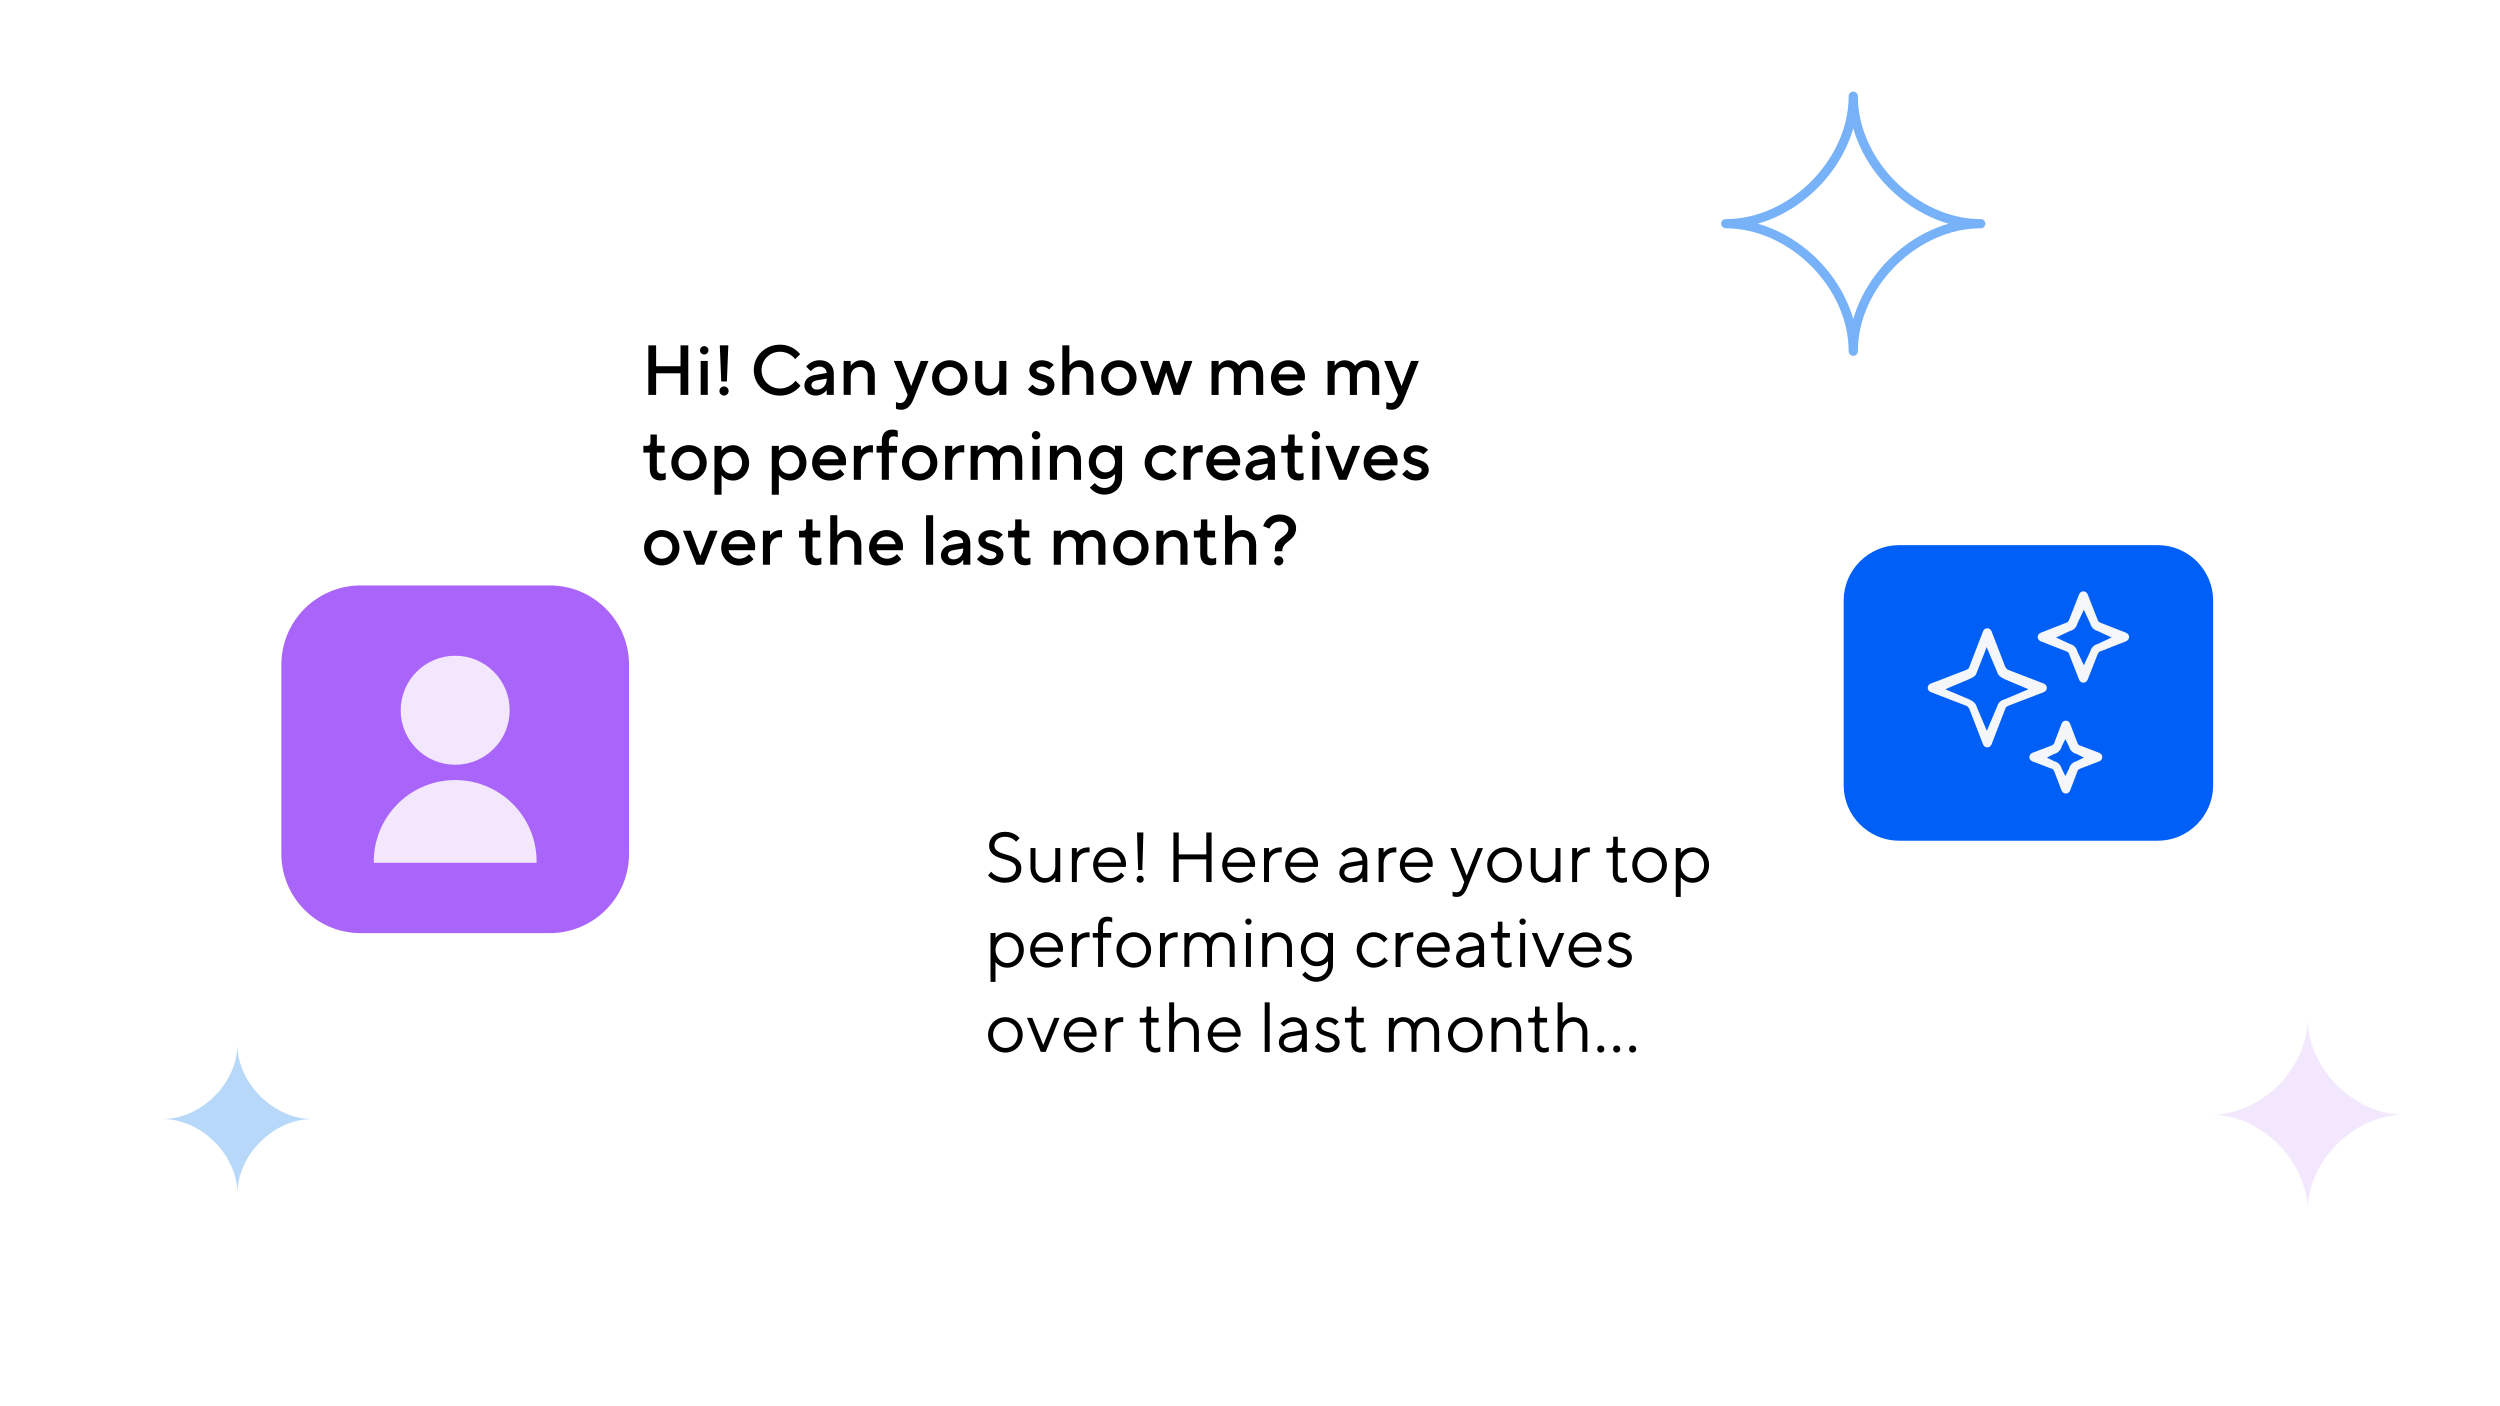 <svg width="544" height="306" viewBox="0 0 544 306" fill="none" xmlns="http://www.w3.org/2000/svg">
<g filter="url(#filter0_d_4289_6688)">
<path d="M346.72 55.2H125.53C119.875 55.2 115.29 59.785 115.29 65.44V134.99C115.29 140.645 119.875 145.23 125.53 145.23H346.72C352.375 145.23 356.96 140.645 356.96 134.99V65.44C356.96 59.785 352.375 55.2 346.72 55.2Z" fill="white"/>
</g>
<path d="M141.08 75.15H142.77V79.69H148.08V75.15H149.77V85.93H148.08V81.23H142.77V85.93H141.08V75.15Z" fill="black"/>
<path d="M152.32 76.23C152.32 75.69 152.78 75.31 153.24 75.31C153.7 75.31 154.16 75.69 154.16 76.23C154.16 76.77 153.7 77.15 153.24 77.15C152.78 77.15 152.32 76.76 152.32 76.23ZM152.47 78.54H154.01V85.93H152.47V78.54Z" fill="black"/>
<path d="M156.55 85.08C156.55 84.54 157.01 84.08 157.55 84.08C158.09 84.08 158.55 84.54 158.55 85.08C158.55 85.62 158.09 86.08 157.55 86.08C157.01 86.08 156.55 85.62 156.55 85.08ZM156.63 75.15H158.48L158.17 83H156.94L156.63 75.15Z" fill="black"/>
<path d="M164.02 80.54C164.02 77.46 166.48 75 169.72 75C172.65 75 174.11 77.08 174.11 77.08L173.03 78.16C173.03 78.16 171.95 76.54 169.72 76.54C167.49 76.54 165.72 78.31 165.72 80.54C165.72 82.77 167.49 84.54 169.72 84.54C171.95 84.54 173.11 82.85 173.11 82.85L174.19 83.93C174.19 83.93 172.65 86.09 169.73 86.09C166.5 86.09 164.03 83.63 164.03 80.55L164.02 80.54Z" fill="black"/>
<path d="M175.03 83.93C175.03 82.7 175.88 81.85 177.19 81.62L179.88 81.16C179.88 80.39 179.26 79.77 178.34 79.77C177.19 79.77 176.42 80.77 176.42 80.77L175.42 79.77C175.42 79.77 176.42 78.38 178.35 78.38C180.28 78.38 181.43 79.61 181.43 81.23V85.93H179.89V84.85C179.89 84.85 179.12 86.08 177.5 86.08C176.04 86.08 175.04 85.08 175.04 83.92L175.03 83.93ZM179.88 82.62V82.39L177.72 82.77C176.95 82.91 176.57 83.31 176.57 83.77C176.57 84.31 177.03 84.77 177.8 84.77C178.95 84.77 179.88 83.85 179.88 82.61V82.62Z" fill="black"/>
<path d="M183.57 78.54H185.11V79.62C185.11 79.62 185.88 78.39 187.42 78.39C189.11 78.39 190.35 79.62 190.35 81.62V85.93H188.81V81.62C188.81 80.54 188.12 79.85 187.12 79.85C185.97 79.85 185.12 80.7 185.12 81.93V85.93H183.58V78.54H183.57Z" fill="black"/>
<path d="M194.96 88.93V87.47C194.96 87.47 195.35 87.7 195.88 87.7C196.5 87.7 196.94 87.32 197.19 86.7L197.5 85.93L194.5 78.54H196.19L198.27 84.01L200.35 78.54H202.04L198.81 86.78C198.19 88.33 197.35 89.17 196.12 89.17C195.43 89.17 194.97 88.94 194.97 88.94L194.96 88.93Z" fill="black"/>
<path d="M202.82 82.24C202.82 80.08 204.51 78.39 206.67 78.39C208.83 78.39 210.52 80.08 210.52 82.24C210.52 84.4 208.83 86.09 206.67 86.09C204.51 86.09 202.82 84.4 202.82 82.24ZM208.98 82.24C208.98 80.85 207.98 79.85 206.67 79.85C205.36 79.85 204.36 80.85 204.36 82.24C204.36 83.63 205.36 84.63 206.67 84.63C207.98 84.63 208.98 83.63 208.98 82.24Z" fill="black"/>
<path d="M212.21 82.85V78.54H213.75V82.85C213.75 83.93 214.44 84.62 215.44 84.62C216.59 84.62 217.44 83.77 217.44 82.54V78.54H218.98V85.93H217.44V84.85C217.44 84.85 216.67 86.08 215.13 86.08C213.44 86.08 212.2 84.85 212.2 82.85H212.21Z" fill="black"/>
<path d="M223.68 84.7L224.68 83.7C224.68 83.7 225.45 84.7 226.6 84.7C227.45 84.7 227.91 84.24 227.91 83.78C227.91 82.55 223.98 83.16 223.98 80.55C223.98 79.4 224.98 78.39 226.67 78.39C228.36 78.39 229.29 79.39 229.29 79.39L228.29 80.39C228.29 80.39 227.67 79.77 226.67 79.77C225.9 79.77 225.52 80.15 225.52 80.54C225.52 81.77 229.45 81.16 229.45 83.77C229.45 85 228.37 86.08 226.6 86.08C224.68 86.08 223.67 84.69 223.67 84.69L223.68 84.7Z" fill="black"/>
<path d="M231.15 75.15H232.69V79.61C232.69 79.61 233.46 78.38 235 78.38C236.69 78.38 237.93 79.61 237.93 81.61V85.92H236.39V81.61C236.39 80.53 235.7 79.84 234.7 79.84C233.55 79.84 232.7 80.69 232.7 81.92V85.92H231.16V75.15H231.15Z" fill="black"/>
<path d="M239.61 82.24C239.61 80.08 241.3 78.39 243.46 78.39C245.62 78.39 247.31 80.08 247.31 82.24C247.31 84.4 245.62 86.09 243.46 86.09C241.3 86.09 239.61 84.4 239.61 82.24ZM245.77 82.24C245.77 80.85 244.77 79.85 243.46 79.85C242.15 79.85 241.15 80.85 241.15 82.24C241.15 83.63 242.15 84.63 243.46 84.63C244.77 84.63 245.77 83.63 245.77 82.24Z" fill="black"/>
<path d="M248.08 78.54H249.77L251.46 83.54L253.08 78.54H254.47L256.09 83.54L257.78 78.54H259.47L256.85 85.93H255.39L253.77 81L252.15 85.93H250.69L248.07 78.54H248.08Z" fill="black"/>
<path d="M263.63 78.54H265.17V79.62C265.17 79.62 265.79 78.39 267.33 78.39C268.95 78.39 269.64 79.62 269.64 79.62C269.64 79.62 270.33 78.39 272.18 78.39C273.64 78.39 274.87 79.62 274.87 81.55V85.94H273.33V81.55C273.33 80.47 272.64 79.86 271.79 79.86C270.79 79.86 270.02 80.63 270.02 81.86V85.94H268.48V81.55C268.48 80.47 267.79 79.86 266.94 79.86C265.94 79.86 265.17 80.63 265.17 81.86V85.94H263.63V78.54Z" fill="black"/>
<path d="M276.57 82.24C276.57 80.08 278.26 78.39 280.34 78.39C282.42 78.39 283.96 79.93 283.96 82.01C283.96 82.47 283.88 82.78 283.88 82.78H278.18C278.33 83.78 279.26 84.63 280.49 84.63C281.8 84.63 282.65 83.63 282.65 83.63L283.57 84.71C283.57 84.71 282.57 86.1 280.41 86.1C278.25 86.1 276.56 84.41 276.56 82.25L276.57 82.24ZM282.34 81.47C282.11 80.47 281.42 79.78 280.34 79.78C279.19 79.78 278.49 80.47 278.18 81.47H282.34Z" fill="black"/>
<path d="M288.88 78.54H290.42V79.62C290.42 79.62 291.04 78.39 292.58 78.39C294.2 78.39 294.89 79.62 294.89 79.62C294.89 79.62 295.58 78.39 297.43 78.39C298.89 78.39 300.12 79.62 300.12 81.55V85.94H298.58V81.55C298.58 80.47 297.89 79.86 297.04 79.86C296.04 79.86 295.27 80.63 295.27 81.86V85.94H293.73V81.55C293.73 80.47 293.04 79.86 292.19 79.86C291.19 79.86 290.42 80.63 290.42 81.86V85.94H288.88V78.54Z" fill="black"/>
<path d="M301.66 88.93V87.47C301.66 87.47 302.05 87.7 302.58 87.7C303.2 87.7 303.64 87.32 303.89 86.7L304.2 85.93L301.2 78.54H302.89L304.97 84.01L307.05 78.54H308.74L305.51 86.78C304.89 88.33 304.05 89.17 302.82 89.17C302.13 89.17 301.67 88.94 301.67 88.94L301.66 88.93Z" fill="black"/>
<path d="M141.39 102.1V98.48H140V97.02H140.85C141.31 97.02 141.54 96.79 141.54 96.17V94.55H142.93V97.01H144.62V98.47H142.93V101.93C142.93 102.7 143.31 103.09 144.01 103.09C144.47 103.09 144.86 102.86 144.86 102.86V104.32C144.86 104.32 144.4 104.55 143.71 104.55C142.25 104.55 141.4 103.7 141.4 102.09L141.39 102.1Z" fill="black"/>
<path d="M146.08 100.71C146.08 98.55 147.77 96.86 149.93 96.86C152.09 96.86 153.78 98.55 153.78 100.71C153.78 102.87 152.09 104.56 149.93 104.56C147.77 104.56 146.08 102.87 146.08 100.71ZM152.24 100.71C152.24 99.32 151.24 98.32 149.93 98.32C148.62 98.32 147.62 99.32 147.62 100.71C147.62 102.1 148.62 103.1 149.93 103.1C151.24 103.1 152.24 102.1 152.24 100.71Z" fill="black"/>
<path d="M155.47 97.02H157.01V98.1C157.01 98.1 157.78 96.87 159.55 96.87C161.32 96.87 163.01 98.49 163.01 100.72C163.01 102.95 161.39 104.57 159.55 104.57C157.71 104.57 157.01 103.34 157.01 103.34V107.65H155.47V97.03V97.02ZM161.48 100.71C161.48 99.32 160.48 98.32 159.25 98.32C158.02 98.32 157.02 99.32 157.02 100.71C157.02 102.1 158.02 103.1 159.25 103.1C160.48 103.1 161.48 102.1 161.48 100.71Z" fill="black"/>
<path d="M167.94 97.02H169.48V98.1C169.48 98.1 170.25 96.87 172.02 96.87C173.79 96.87 175.48 98.49 175.48 100.72C175.48 102.95 173.86 104.57 172.02 104.57C170.18 104.57 169.48 103.34 169.48 103.34V107.65H167.94V97.03V97.02ZM173.95 100.71C173.95 99.32 172.95 98.32 171.72 98.32C170.49 98.32 169.49 99.32 169.49 100.71C169.49 102.1 170.49 103.1 171.72 103.1C172.95 103.1 173.95 102.1 173.95 100.71Z" fill="black"/>
<path d="M176.72 100.71C176.72 98.55 178.41 96.86 180.49 96.86C182.57 96.86 184.11 98.4 184.11 100.48C184.11 100.94 184.03 101.25 184.03 101.25H178.33C178.48 102.25 179.41 103.1 180.64 103.1C181.95 103.1 182.8 102.1 182.8 102.1L183.72 103.18C183.72 103.18 182.72 104.57 180.56 104.57C178.4 104.57 176.71 102.88 176.71 100.72L176.72 100.71ZM182.49 99.94C182.26 98.94 181.57 98.25 180.49 98.25C179.34 98.25 178.64 98.94 178.33 99.94H182.49Z" fill="black"/>
<path d="M185.8 97.02H187.34V98.02C187.34 98.02 188.11 96.87 189.57 96.87H189.95V98.49C189.95 98.49 189.64 98.41 189.33 98.41C188.25 98.41 187.33 99.33 187.33 100.64V104.41H185.79V97.02H185.8Z" fill="black"/>
<path d="M191.89 98.48H190.74V97.02H191.89V95.94C191.89 94.32 192.74 93.48 194.2 93.48C194.89 93.48 195.35 93.71 195.35 93.71V95.17C195.35 95.17 194.96 94.94 194.5 94.94C193.81 94.94 193.42 95.32 193.42 96.1V97.02H195.19V98.48H193.42V104.41H191.88V98.48H191.89Z" fill="black"/>
<path d="M196.27 100.71C196.27 98.55 197.96 96.86 200.12 96.86C202.28 96.86 203.97 98.55 203.97 100.71C203.97 102.87 202.28 104.56 200.12 104.56C197.96 104.56 196.27 102.87 196.27 100.71ZM202.43 100.71C202.43 99.32 201.43 98.32 200.12 98.32C198.81 98.32 197.81 99.32 197.81 100.71C197.81 102.1 198.81 103.1 200.12 103.1C201.43 103.1 202.43 102.1 202.43 100.71Z" fill="black"/>
<path d="M205.67 97.02H207.21V98.02C207.21 98.02 207.98 96.87 209.44 96.87H209.82V98.49C209.82 98.49 209.51 98.41 209.2 98.41C208.12 98.41 207.2 99.33 207.2 100.64V104.41H205.66V97.02H205.67Z" fill="black"/>
<path d="M211.21 97.02H212.75V98.1C212.75 98.1 213.37 96.87 214.91 96.87C216.53 96.87 217.22 98.1 217.22 98.1C217.22 98.1 217.91 96.87 219.76 96.87C221.22 96.87 222.45 98.1 222.45 100.03V104.42H220.91V100.03C220.91 98.95 220.22 98.34 219.37 98.34C218.37 98.34 217.6 99.11 217.6 100.34V104.42H216.06V100.03C216.06 98.95 215.37 98.34 214.52 98.34C213.52 98.34 212.75 99.11 212.75 100.34V104.42H211.21V97.03V97.02Z" fill="black"/>
<path d="M224.53 94.71C224.53 94.17 224.99 93.79 225.45 93.79C225.91 93.79 226.37 94.17 226.37 94.71C226.37 95.25 225.91 95.63 225.45 95.63C224.99 95.63 224.53 95.24 224.53 94.71ZM224.68 97.02H226.22V104.41H224.68V97.02Z" fill="black"/>
<path d="M228.45 97.02H229.99V98.1C229.99 98.1 230.76 96.87 232.3 96.87C233.99 96.87 235.23 98.1 235.23 100.1V104.41H233.69V100.1C233.69 99.02 233 98.33 232 98.33C230.85 98.33 230 99.18 230 100.41V104.41H228.46V97.02H228.45Z" fill="black"/>
<path d="M237.15 106.1L238.23 105.1C238.23 105.1 239 106.18 240.31 106.18C241.7 106.18 242.62 105.26 242.62 103.79V103.1C242.62 103.1 241.85 104.25 240.23 104.25C238.46 104.25 236.92 102.71 236.92 100.56C236.92 98.41 238.46 96.86 240.23 96.86C241.85 96.86 242.62 98.01 242.62 98.01V97.01H244.16V103.78C244.16 106.01 242.54 107.63 240.31 107.63C238.23 107.63 237.15 106.09 237.15 106.09V106.1ZM242.62 100.56C242.62 99.25 241.7 98.33 240.54 98.33C239.38 98.33 238.46 99.25 238.46 100.56C238.46 101.87 239.38 102.79 240.54 102.79C241.7 102.79 242.62 101.87 242.62 100.56Z" fill="black"/>
<path d="M249.08 100.71C249.08 98.55 250.77 96.86 252.93 96.86C255.09 96.86 256.01 98.32 256.01 98.32L254.93 99.32C254.93 99.32 254.24 98.32 252.93 98.32C251.62 98.32 250.62 99.32 250.62 100.71C250.62 102.1 251.62 103.1 252.93 103.1C254.24 103.1 255.01 102.02 255.01 102.02L256.09 103.02C256.09 103.02 255.01 104.56 252.93 104.56C250.85 104.56 249.08 102.87 249.08 100.71Z" fill="black"/>
<path d="M257.55 97.02H259.09V98.02C259.09 98.02 259.86 96.87 261.32 96.87H261.7V98.49C261.7 98.49 261.39 98.41 261.08 98.41C260 98.41 259.08 99.33 259.08 100.64V104.41H257.54V97.02H257.55Z" fill="black"/>
<path d="M262.48 100.71C262.48 98.55 264.17 96.86 266.25 96.86C268.33 96.86 269.87 98.4 269.87 100.48C269.87 100.94 269.79 101.25 269.79 101.25H264.09C264.24 102.25 265.17 103.1 266.4 103.1C267.71 103.1 268.56 102.1 268.56 102.1L269.48 103.18C269.48 103.18 268.48 104.57 266.32 104.57C264.16 104.57 262.47 102.88 262.47 100.72L262.48 100.71ZM268.25 99.94C268.02 98.94 267.33 98.25 266.25 98.25C265.1 98.25 264.4 98.94 264.09 99.94H268.25Z" fill="black"/>
<path d="M271.02 102.41C271.02 101.18 271.87 100.33 273.18 100.1L275.87 99.64C275.87 98.87 275.25 98.25 274.33 98.25C273.18 98.25 272.41 99.25 272.41 99.25L271.41 98.25C271.41 98.25 272.41 96.86 274.34 96.86C276.27 96.86 277.42 98.09 277.42 99.71V104.41H275.88V103.33C275.88 103.33 275.11 104.56 273.49 104.56C272.03 104.56 271.03 103.56 271.03 102.4L271.02 102.41ZM275.87 101.1V100.87L273.71 101.25C272.94 101.39 272.56 101.79 272.56 102.25C272.56 102.79 273.02 103.25 273.79 103.25C274.94 103.25 275.87 102.33 275.87 101.09V101.1Z" fill="black"/>
<path d="M280.18 102.1V98.48H278.79V97.02H279.64C280.1 97.02 280.33 96.79 280.33 96.17V94.55H281.72V97.01H283.41V98.47H281.72V101.93C281.72 102.7 282.1 103.09 282.8 103.09C283.26 103.09 283.65 102.86 283.65 102.86V104.32C283.65 104.32 283.19 104.55 282.5 104.55C281.04 104.55 280.19 103.7 280.19 102.09L280.18 102.1Z" fill="black"/>
<path d="M285.42 94.71C285.42 94.17 285.88 93.79 286.34 93.79C286.8 93.79 287.26 94.17 287.26 94.71C287.26 95.25 286.8 95.63 286.34 95.63C285.88 95.63 285.42 95.24 285.42 94.71ZM285.57 97.02H287.11V104.41H285.57V97.02Z" fill="black"/>
<path d="M288.42 97.02H290.11L292.19 102.48L294.27 97.02H295.96L293.03 104.41H291.34L288.41 97.02H288.42Z" fill="black"/>
<path d="M296.73 100.71C296.73 98.55 298.42 96.86 300.5 96.86C302.58 96.86 304.12 98.4 304.12 100.48C304.12 100.94 304.04 101.25 304.04 101.25H298.34C298.49 102.25 299.42 103.1 300.65 103.1C301.96 103.1 302.81 102.1 302.81 102.1L303.73 103.18C303.73 103.18 302.73 104.57 300.57 104.57C298.41 104.57 296.72 102.88 296.72 100.72L296.73 100.71ZM302.51 99.94C302.28 98.94 301.59 98.25 300.51 98.25C299.36 98.25 298.66 98.94 298.35 99.94H302.51Z" fill="black"/>
<path d="M305.13 103.18L306.13 102.18C306.13 102.18 306.9 103.18 308.05 103.18C308.9 103.18 309.36 102.72 309.36 102.26C309.36 101.03 305.43 101.64 305.43 99.03C305.43 97.88 306.43 96.87 308.12 96.87C309.81 96.87 310.74 97.87 310.74 97.87L309.74 98.87C309.74 98.87 309.12 98.25 308.12 98.25C307.35 98.25 306.97 98.63 306.97 99.02C306.97 100.25 310.9 99.64 310.9 102.25C310.9 103.48 309.82 104.56 308.05 104.56C306.13 104.56 305.12 103.17 305.12 103.17L305.13 103.18Z" fill="black"/>
<path d="M140.15 119.19C140.15 117.03 141.84 115.34 144 115.34C146.16 115.34 147.85 117.03 147.85 119.19C147.85 121.35 146.16 123.04 144 123.04C141.84 123.04 140.15 121.35 140.15 119.19ZM146.31 119.19C146.31 117.8 145.31 116.8 144 116.8C142.69 116.8 141.69 117.8 141.69 119.19C141.69 120.58 142.69 121.58 144 121.58C145.31 121.58 146.31 120.58 146.31 119.19Z" fill="black"/>
<path d="M148.62 115.49H150.31L152.39 120.96L154.47 115.49H156.16L153.23 122.88H151.54L148.61 115.49H148.62Z" fill="black"/>
<path d="M156.94 119.19C156.94 117.03 158.63 115.34 160.71 115.34C162.79 115.34 164.33 116.88 164.33 118.96C164.33 119.42 164.25 119.73 164.25 119.73H158.55C158.7 120.73 159.63 121.58 160.86 121.58C162.17 121.58 163.02 120.58 163.02 120.58L163.94 121.66C163.94 121.66 162.94 123.05 160.78 123.05C158.62 123.05 156.93 121.36 156.93 119.2L156.94 119.19ZM162.71 118.42C162.48 117.42 161.79 116.73 160.71 116.73C159.56 116.73 158.86 117.42 158.55 118.42H162.71Z" fill="black"/>
<path d="M166.02 115.49H167.56V116.49C167.56 116.49 168.33 115.34 169.79 115.34H170.17V116.96C170.17 116.96 169.86 116.88 169.55 116.88C168.47 116.88 167.55 117.8 167.55 119.11V122.88H166.01V115.49H166.02Z" fill="black"/>
<path d="M175.26 120.57V116.95H173.87V115.49H174.72C175.18 115.49 175.41 115.26 175.41 114.64V113.02H176.8V115.48H178.49V116.94H176.8V120.4C176.8 121.17 177.18 121.55 177.88 121.55C178.34 121.55 178.73 121.32 178.73 121.32V122.78C178.73 122.78 178.27 123.01 177.58 123.01C176.12 123.01 175.27 122.16 175.27 120.55L175.26 120.57Z" fill="black"/>
<path d="M180.65 112.11H182.19V116.57C182.19 116.57 182.96 115.34 184.5 115.34C186.19 115.34 187.43 116.57 187.43 118.57V122.88H185.89V118.57C185.89 117.49 185.2 116.8 184.2 116.8C183.05 116.8 182.2 117.65 182.2 118.88V122.88H180.66V112.1L180.65 112.11Z" fill="black"/>
<path d="M189.11 119.19C189.11 117.03 190.8 115.34 192.88 115.34C194.96 115.34 196.5 116.88 196.5 118.96C196.5 119.42 196.42 119.73 196.42 119.73H190.72C190.87 120.73 191.8 121.58 193.03 121.58C194.34 121.58 195.19 120.58 195.19 120.58L196.11 121.66C196.11 121.66 195.11 123.05 192.95 123.05C190.79 123.05 189.1 121.36 189.1 119.2L189.11 119.19ZM194.89 118.42C194.66 117.42 193.97 116.73 192.89 116.73C191.74 116.73 191.04 117.42 190.73 118.42H194.89Z" fill="black"/>
<path d="M201.51 112.11H203.05V122.89H201.51V112.11Z" fill="black"/>
<path d="M204.74 120.88C204.74 119.65 205.59 118.8 206.9 118.57L209.59 118.11C209.59 117.34 208.97 116.72 208.05 116.72C206.9 116.72 206.13 117.72 206.13 117.72L205.13 116.72C205.13 116.72 206.13 115.33 208.06 115.33C209.99 115.33 211.14 116.56 211.14 118.18V122.88H209.6V121.8C209.6 121.8 208.83 123.03 207.21 123.03C205.75 123.03 204.75 122.03 204.75 120.87L204.74 120.88ZM209.59 119.57V119.34L207.43 119.72C206.66 119.86 206.28 120.26 206.28 120.72C206.28 121.26 206.74 121.72 207.51 121.72C208.66 121.72 209.59 120.8 209.59 119.56V119.57Z" fill="black"/>
<path d="M212.59 121.65L213.59 120.65C213.59 120.65 214.36 121.65 215.51 121.65C216.36 121.65 216.82 121.19 216.82 120.73C216.82 119.5 212.89 120.11 212.89 117.5C212.89 116.35 213.89 115.34 215.58 115.34C217.27 115.34 218.2 116.34 218.2 116.34L217.2 117.34C217.2 117.34 216.58 116.72 215.58 116.72C214.81 116.72 214.43 117.1 214.43 117.49C214.43 118.72 218.36 118.11 218.36 120.72C218.36 121.95 217.28 123.03 215.51 123.03C213.59 123.03 212.58 121.64 212.58 121.64L212.59 121.65Z" fill="black"/>
<path d="M220.75 120.57V116.95H219.36V115.49H220.21C220.67 115.49 220.9 115.26 220.9 114.64V113.02H222.29V115.48H223.98V116.94H222.29V120.4C222.29 121.17 222.67 121.55 223.37 121.55C223.83 121.55 224.22 121.32 224.22 121.32V122.78C224.22 122.78 223.76 123.01 223.07 123.01C221.61 123.01 220.76 122.16 220.76 120.55L220.75 120.57Z" fill="black"/>
<path d="M229.3 115.49H230.84V116.57C230.84 116.57 231.46 115.34 233 115.34C234.62 115.34 235.31 116.57 235.31 116.57C235.31 116.57 236 115.34 237.85 115.34C239.31 115.34 240.54 116.57 240.54 118.5V122.89H239V118.5C239 117.42 238.31 116.81 237.46 116.81C236.46 116.81 235.69 117.58 235.69 118.81V122.89H234.15V118.5C234.15 117.42 233.46 116.81 232.61 116.81C231.61 116.81 230.84 117.58 230.84 118.81V122.89H229.3V115.5V115.49Z" fill="black"/>
<path d="M242.23 119.19C242.23 117.03 243.92 115.34 246.08 115.34C248.24 115.34 249.93 117.03 249.93 119.19C249.93 121.35 248.24 123.04 246.08 123.04C243.92 123.04 242.23 121.35 242.23 119.19ZM248.39 119.19C248.39 117.8 247.39 116.8 246.08 116.8C244.77 116.8 243.77 117.8 243.77 119.19C243.77 120.58 244.77 121.58 246.08 121.58C247.39 121.58 248.39 120.58 248.39 119.19Z" fill="black"/>
<path d="M251.62 115.49H253.16V116.57C253.16 116.57 253.93 115.34 255.47 115.34C257.16 115.34 258.4 116.57 258.4 118.57V122.88H256.86V118.57C256.86 117.49 256.17 116.8 255.17 116.8C254.02 116.8 253.17 117.65 253.17 118.88V122.88H251.63V115.49H251.62Z" fill="black"/>
<path d="M261.17 120.57V116.95H259.78V115.49H260.63C261.09 115.49 261.32 115.26 261.32 114.64V113.02H262.71V115.48H264.4V116.94H262.71V120.4C262.71 121.17 263.09 121.55 263.79 121.55C264.25 121.55 264.64 121.32 264.64 121.32V122.78C264.64 122.78 264.18 123.01 263.49 123.01C262.03 123.01 261.18 122.16 261.18 120.55L261.17 120.57Z" fill="black"/>
<path d="M266.56 112.11H268.1V116.57C268.1 116.57 268.87 115.34 270.41 115.34C272.1 115.34 273.34 116.57 273.34 118.57V122.88H271.8V118.57C271.8 117.49 271.11 116.8 270.11 116.8C268.96 116.8 268.11 117.65 268.11 118.88V122.88H266.57V112.1L266.56 112.11Z" fill="black"/>
<path d="M277.41 119.26C277.41 117.03 280.34 116.87 280.34 115.03C280.34 114.18 279.65 113.49 278.49 113.49C276.72 113.49 276.26 115.03 276.26 115.03L274.87 114.49C274.87 114.49 275.49 111.95 278.49 111.95C280.65 111.95 282.03 113.34 282.03 114.88C282.03 117.8 279.03 117.65 279.03 119.88V119.96H277.49C277.49 119.96 277.41 119.65 277.41 119.27V119.26ZM277.26 122.04C277.26 121.5 277.72 121.04 278.26 121.04C278.8 121.04 279.26 121.5 279.26 122.04C279.26 122.58 278.8 123.04 278.26 123.04C277.72 123.04 277.26 122.58 277.26 122.04Z" fill="black"/>
<g filter="url(#filter1_d_4289_6688)">
<path d="M418.47 160.78H197.28C191.625 160.78 187.04 165.365 187.04 171.02V240.57C187.04 246.225 191.625 250.81 197.28 250.81H418.47C424.125 250.81 428.71 246.225 428.71 240.57V171.02C428.71 165.365 424.125 160.78 418.47 160.78Z" fill="white"/>
</g>
<path d="M215 190.47L215.69 189.68C215.69 189.68 216.61 191 218.62 191C220.24 191 221.08 190.15 221.08 189C221.08 186.24 215.23 187.77 215.23 183.93C215.23 182.36 216.55 181 218.7 181C220.85 181 221.86 182.39 221.86 182.39L221.09 183.16C221.09 183.16 220.3 182.08 218.7 182.08C217.22 182.08 216.39 182.96 216.39 183.93C216.39 186.7 222.24 185.16 222.24 189.01C222.24 190.78 220.93 192.09 218.62 192.09C216.16 192.09 215 190.47 215 190.47Z" fill="black"/>
<path d="M224.24 188.85V184.54H225.32V188.85C225.32 190.16 226.24 191.08 227.4 191.08C228.63 191.08 229.63 190.08 229.63 188.62V184.54H230.71V191.93H229.63V190.93C229.63 190.93 228.86 192.09 227.24 192.09C225.62 192.09 224.24 190.78 224.24 188.86V188.85Z" fill="black"/>
<path d="M233.24 184.54H234.32V185.54C234.32 185.54 235.09 184.39 236.78 184.39H237.09V185.47H236.63C235.4 185.47 234.32 186.39 234.32 187.86V191.94H233.24V184.54Z" fill="black"/>
<path d="M237.86 188.24C237.86 186.08 239.55 184.39 241.48 184.39C243.41 184.39 245.02 185.93 245.02 188.09C245.02 188.4 244.94 188.64 244.94 188.64L238.94 188.62C239.02 189.93 240.17 191.08 241.56 191.08C243.11 191.08 243.95 189.85 243.95 189.85L244.64 190.54C244.64 190.54 243.56 192.08 241.56 192.08C239.56 192.08 237.86 190.39 237.86 188.23V188.24ZM243.94 187.7C243.79 186.39 242.79 185.39 241.48 185.39C240.17 185.39 239.09 186.47 238.94 187.7H243.94Z" fill="black"/>
<path d="M247.33 191.32C247.33 190.86 247.64 190.55 248.1 190.55C248.56 190.55 248.87 190.86 248.87 191.32C248.87 191.78 248.56 192.09 248.1 192.09C247.64 192.09 247.33 191.78 247.33 191.32ZM247.41 181.15H248.8L248.57 189.31H247.65L247.42 181.15H247.41Z" fill="black"/>
<path d="M255.34 181.15H256.49V185.92H262.49V181.15H263.64V191.93H262.49V187H256.49V191.93H255.34V181.15Z" fill="black"/>
<path d="M265.96 188.24C265.96 186.08 267.65 184.39 269.58 184.39C271.51 184.39 273.12 185.93 273.12 188.09C273.12 188.4 273.04 188.64 273.04 188.64L267.04 188.62C267.12 189.93 268.27 191.08 269.66 191.08C271.21 191.08 272.05 189.85 272.05 189.85L272.74 190.54C272.74 190.54 271.66 192.08 269.66 192.08C267.66 192.08 265.96 190.39 265.96 188.23V188.24ZM272.04 187.7C271.89 186.39 270.89 185.39 269.58 185.39C268.27 185.39 267.19 186.47 267.04 187.7H272.04Z" fill="black"/>
<path d="M275.05 184.54H276.13V185.54C276.13 185.54 276.9 184.39 278.59 184.39H278.9V185.47H278.44C277.21 185.47 276.13 186.39 276.13 187.86V191.94H275.05V184.54Z" fill="black"/>
<path d="M279.66 188.24C279.66 186.08 281.35 184.39 283.28 184.39C285.21 184.39 286.82 185.93 286.82 188.09C286.82 188.4 286.74 188.64 286.74 188.64L280.74 188.62C280.82 189.93 281.97 191.08 283.36 191.08C284.91 191.08 285.75 189.85 285.75 189.85L286.44 190.54C286.44 190.54 285.36 192.08 283.36 192.08C281.36 192.08 279.66 190.39 279.66 188.23V188.24ZM285.75 187.7C285.6 186.39 284.6 185.39 283.29 185.39C281.98 185.39 280.9 186.47 280.75 187.7H285.75Z" fill="black"/>
<path d="M291.44 189.93C291.44 188.7 292.21 187.93 293.6 187.7L296.45 187.24C296.45 186.16 295.68 185.39 294.6 185.39C293.29 185.39 292.52 186.47 292.52 186.47L291.83 185.78C291.83 185.78 292.83 184.39 294.6 184.39C296.37 184.39 297.53 185.62 297.53 187.24V191.94H296.45V190.94C296.45 190.94 295.68 192.1 294.06 192.1C292.44 192.1 291.44 191.02 291.44 189.94V189.93ZM296.45 188.62V188.16L293.91 188.62C292.99 188.79 292.52 189.24 292.52 189.93C292.52 190.55 293.06 191.09 294.06 191.09C295.45 191.09 296.45 190.09 296.45 188.63V188.62Z" fill="black"/>
<path d="M299.99 184.54H301.07V185.54C301.07 185.54 301.84 184.39 303.53 184.39H303.84V185.47H303.38C302.15 185.47 301.07 186.39 301.07 187.86V191.94H299.99V184.54Z" fill="black"/>
<path d="M304.61 188.24C304.61 186.08 306.3 184.39 308.23 184.39C310.16 184.39 311.77 185.93 311.77 188.09C311.77 188.4 311.69 188.64 311.69 188.64L305.69 188.62C305.77 189.93 306.92 191.08 308.31 191.08C309.86 191.08 310.7 189.85 310.7 189.85L311.39 190.54C311.39 190.54 310.31 192.08 308.31 192.08C306.31 192.08 304.61 190.39 304.61 188.23V188.24ZM310.69 187.7C310.54 186.39 309.54 185.39 308.23 185.39C306.92 185.39 305.84 186.47 305.69 187.7H310.69Z" fill="black"/>
<path d="M316.08 195.01V194.01C316.08 194.01 316.46 194.16 316.85 194.16C317.54 194.16 317.96 193.78 318.24 193.01L318.62 191.93L315.62 184.54H316.77L319.16 190.54L321.55 184.54H322.7L319.31 193.01C318.69 194.55 318.08 195.17 317 195.17C316.46 195.17 316.08 195.02 316.08 195.02V195.01Z" fill="black"/>
<path d="M323.62 188.24C323.62 186.08 325.31 184.39 327.39 184.39C329.47 184.39 331.16 186.08 331.16 188.24C331.16 190.4 329.47 192.09 327.39 192.09C325.31 192.09 323.62 190.4 323.62 188.24ZM330.09 188.24C330.09 186.62 328.86 185.39 327.4 185.39C325.94 185.39 324.71 186.62 324.71 188.24C324.71 189.86 325.94 191.09 327.4 191.09C328.86 191.09 330.09 189.86 330.09 188.24Z" fill="black"/>
<path d="M333.09 188.85V184.54H334.17V188.85C334.17 190.16 335.09 191.08 336.25 191.08C337.48 191.08 338.48 190.08 338.48 188.62V184.54H339.56V191.93H338.48V190.93C338.48 190.93 337.71 192.09 336.09 192.09C334.47 192.09 333.09 190.78 333.09 188.86V188.85Z" fill="black"/>
<path d="M342.1 184.54H343.18V185.54C343.18 185.54 343.95 184.39 345.64 184.39H345.95V185.47H345.49C344.26 185.47 343.18 186.39 343.18 187.86V191.94H342.1V184.54Z" fill="black"/>
<path d="M350.95 189.93V185.54H349.56V184.54H350.41C350.8 184.54 351.03 184.31 351.03 183.77V182.08H352.03V184.54H353.65V185.54H352.03V189.93C352.03 190.7 352.41 191.09 353.03 191.09C353.57 191.09 354.03 190.86 354.03 190.86V191.86C354.03 191.86 353.57 192.09 352.98 192.09C351.72 192.09 350.95 191.32 350.95 189.93Z" fill="black"/>
<path d="M355.18 188.24C355.18 186.08 356.87 184.39 358.95 184.39C361.03 184.39 362.72 186.08 362.72 188.24C362.72 190.4 361.03 192.09 358.95 192.09C356.87 192.09 355.18 190.4 355.18 188.24ZM361.65 188.24C361.65 186.62 360.42 185.39 358.96 185.39C357.5 185.39 356.27 186.62 356.27 188.24C356.27 189.86 357.5 191.09 358.96 191.09C360.42 191.09 361.65 189.86 361.65 188.24Z" fill="black"/>
<path d="M364.65 184.54H365.73V185.62C365.73 185.62 366.58 184.39 368.27 184.39C370.27 184.39 371.89 186.01 371.89 188.24C371.89 190.47 370.27 192.09 368.27 192.09C366.58 192.09 365.73 190.86 365.73 190.86V195.17H364.65V184.54ZM370.81 188.24C370.81 186.55 369.66 185.39 368.27 185.39C366.96 185.39 365.73 186.62 365.73 188.24C365.73 189.86 366.96 191.09 368.27 191.09C369.66 191.09 370.81 189.93 370.81 188.24Z" fill="black"/>
<path d="M215.54 203.02H216.62V204.1C216.62 204.1 217.47 202.87 219.16 202.87C221.16 202.87 222.78 204.49 222.78 206.72C222.78 208.95 221.16 210.57 219.16 210.57C217.47 210.57 216.62 209.34 216.62 209.34V213.65H215.54V203.03V203.02ZM221.7 206.71C221.7 205.02 220.55 203.86 219.16 203.86C217.85 203.86 216.62 205.09 216.62 206.71C216.62 208.33 217.85 209.56 219.16 209.56C220.55 209.56 221.7 208.4 221.7 206.71Z" fill="black"/>
<path d="M224.16 206.71C224.16 204.55 225.85 202.86 227.78 202.86C229.71 202.86 231.32 204.4 231.32 206.56C231.32 206.87 231.24 207.11 231.24 207.11L225.24 207.09C225.32 208.4 226.47 209.55 227.86 209.55C229.41 209.55 230.25 208.32 230.25 208.32L230.94 209.01C230.94 209.01 229.86 210.55 227.86 210.55C225.86 210.55 224.16 208.86 224.16 206.7V206.71ZM230.24 206.17C230.09 204.86 229.09 203.86 227.78 203.86C226.47 203.86 225.39 204.94 225.24 206.17H230.24Z" fill="black"/>
<path d="M233.24 203.02H234.32V204.02C234.32 204.02 235.09 202.87 236.78 202.87H237.09V203.95H236.63C235.4 203.95 234.32 204.87 234.32 206.34V210.42H233.24V203.03V203.02Z" fill="black"/>
<path d="M238.94 204.02H237.79V203.02H238.94V201.63C238.94 200.24 239.71 199.47 240.94 199.47C241.56 199.47 242.02 199.7 242.02 199.7V200.7C242.02 200.7 241.56 200.47 241.02 200.47C240.4 200.47 240.02 200.85 240.02 201.63V203.02H241.79V204.02H240.02V210.41H238.94V204.02Z" fill="black"/>
<path d="M242.94 206.71C242.94 204.55 244.63 202.86 246.71 202.86C248.79 202.86 250.48 204.55 250.48 206.71C250.48 208.87 248.79 210.56 246.71 210.56C244.63 210.56 242.94 208.87 242.94 206.71ZM249.41 206.71C249.41 205.09 248.18 203.86 246.72 203.86C245.26 203.86 244.03 205.09 244.03 206.71C244.03 208.33 245.26 209.56 246.72 209.56C248.18 209.56 249.41 208.33 249.41 206.71Z" fill="black"/>
<path d="M252.41 203.02H253.49V204.02C253.49 204.02 254.26 202.87 255.95 202.87H256.26V203.95H255.8C254.57 203.95 253.49 204.87 253.49 206.34V210.42H252.41V203.03V203.02Z" fill="black"/>
<path d="M257.72 203.02H258.8V203.94C258.8 203.94 259.42 202.86 260.88 202.86C262.65 202.86 263.27 204.17 263.27 204.17C263.27 204.17 263.96 202.86 265.81 202.86C267.43 202.86 268.66 203.95 268.66 206.02V210.41H267.58V206.02C267.58 204.62 266.81 203.86 265.73 203.86C264.65 203.86 263.73 204.78 263.73 206.32V210.4H262.65V206.01C262.65 204.62 261.88 203.85 260.8 203.85C259.72 203.85 258.8 204.77 258.8 206.31V210.39H257.72V203V203.02Z" fill="black"/>
<path d="M270.97 200.55C270.97 200.17 271.28 199.86 271.66 199.86C272.04 199.86 272.35 200.17 272.35 200.55C272.35 200.93 272.04 201.24 271.66 201.24C271.28 201.24 270.97 200.93 270.97 200.55ZM271.12 203.02H272.2V210.41H271.12V203.02Z" fill="black"/>
<path d="M274.66 203.02H275.74V204.1C275.74 204.1 276.51 202.87 278.13 202.87C279.9 202.87 281.13 204.1 281.13 206.03V210.42H280.05V206.03C280.05 204.72 279.2 203.87 278.05 203.87C276.74 203.87 275.74 204.87 275.74 206.33V210.41H274.66V203.02Z" fill="black"/>
<path d="M283.36 212.1L284.05 211.41C284.05 211.41 284.9 212.64 286.44 212.64C287.83 212.64 288.98 211.49 288.98 209.95V209.1C288.98 209.1 288.29 210.25 286.52 210.25C284.6 210.25 283.06 208.63 283.06 206.56C283.06 204.49 284.6 202.86 286.52 202.86C288.29 202.86 288.98 204.01 288.98 204.01V203.01H290.06V209.94C290.06 212.02 288.44 213.64 286.44 213.64C284.44 213.64 283.36 212.1 283.36 212.1ZM288.98 206.56C288.98 205.02 287.9 203.87 286.52 203.87C285.21 203.87 284.13 205.02 284.13 206.56C284.13 208.1 285.21 209.25 286.52 209.25C287.91 209.25 288.98 208.09 288.98 206.56Z" fill="black"/>
<path d="M295.22 206.71C295.22 204.55 296.91 202.86 298.92 202.86C300.93 202.86 301.92 204.32 301.92 204.32L301.15 205.09C301.15 205.09 300.38 203.86 298.92 203.86C297.53 203.86 296.3 205.09 296.3 206.71C296.3 208.33 297.53 209.56 298.92 209.56C300.38 209.56 301.23 208.33 301.23 208.33L302 209.02C302 209.02 300.85 210.56 298.92 210.56C296.99 210.56 295.22 208.87 295.22 206.71Z" fill="black"/>
<path d="M303.68 203.02H304.76V204.02C304.76 204.02 305.53 202.87 307.22 202.87H307.53V203.95H307.07C305.84 203.95 304.76 204.87 304.76 206.34V210.42H303.68V203.03V203.02Z" fill="black"/>
<path d="M308.3 206.71C308.3 204.55 309.99 202.86 311.92 202.86C313.85 202.86 315.46 204.4 315.46 206.56C315.46 206.87 315.38 207.11 315.38 207.11L309.38 207.09C309.46 208.4 310.61 209.55 312 209.55C313.55 209.55 314.39 208.32 314.39 208.32L315.08 209.01C315.08 209.01 314 210.55 312 210.55C310 210.55 308.3 208.86 308.3 206.7V206.71ZM314.38 206.17C314.23 204.86 313.23 203.86 311.92 203.86C310.61 203.86 309.53 204.94 309.38 206.17H314.38Z" fill="black"/>
<path d="M316.85 208.41C316.85 207.18 317.62 206.41 319.01 206.18L321.86 205.72C321.86 204.64 321.09 203.87 320.01 203.87C318.7 203.87 317.93 204.95 317.93 204.95L317.24 204.26C317.24 204.26 318.24 202.87 320.01 202.87C321.78 202.87 322.94 204.1 322.94 205.72V210.42H321.86V209.42C321.86 209.42 321.09 210.58 319.47 210.58C317.85 210.58 316.85 209.5 316.85 208.42V208.41ZM321.85 207.1V206.64L319.31 207.1C318.39 207.27 317.92 207.72 317.92 208.41C317.92 209.03 318.46 209.57 319.46 209.57C320.85 209.57 321.85 208.57 321.85 207.11V207.1Z" fill="black"/>
<path d="M325.85 208.41V204.02H324.46V203.02H325.31C325.7 203.02 325.93 202.79 325.93 202.25V200.56H326.93V203.02H328.55V204.02H326.93V208.41C326.93 209.18 327.31 209.57 327.93 209.57C328.47 209.57 328.93 209.34 328.93 209.34V210.34C328.93 210.34 328.47 210.57 327.88 210.57C326.62 210.57 325.85 209.8 325.85 208.41Z" fill="black"/>
<path d="M330.63 200.55C330.63 200.17 330.94 199.86 331.32 199.86C331.7 199.86 332.01 200.17 332.01 200.55C332.01 200.93 331.7 201.24 331.32 201.24C330.94 201.24 330.63 200.93 330.63 200.55ZM330.78 203.02H331.86V210.41H330.78V203.02Z" fill="black"/>
<path d="M333.32 203.02H334.47L336.86 208.95L339.25 203.02H340.4L337.4 210.41H336.32L333.32 203.02Z" fill="black"/>
<path d="M341.33 206.71C341.33 204.55 343.02 202.86 344.95 202.86C346.88 202.86 348.49 204.4 348.49 206.56C348.49 206.87 348.41 207.11 348.41 207.11L342.41 207.09C342.49 208.4 343.64 209.55 345.03 209.55C346.58 209.55 347.42 208.32 347.42 208.32L348.11 209.01C348.11 209.01 347.03 210.55 345.03 210.55C343.03 210.55 341.33 208.86 341.33 206.7V206.71ZM347.41 206.17C347.26 204.86 346.26 203.86 344.95 203.86C343.64 203.86 342.56 204.94 342.41 206.17H347.41Z" fill="black"/>
<path d="M349.72 209.25L350.49 208.48C350.49 208.48 351.18 209.56 352.41 209.56C353.49 209.56 354.03 209.02 354.03 208.33C354.03 206.64 350.03 207.48 350.03 204.94C350.03 203.86 351.03 202.86 352.49 202.86C354.03 202.86 354.88 203.86 354.88 203.86L354.11 204.63C354.11 204.63 353.57 203.86 352.49 203.86C351.64 203.86 351.1 204.4 351.1 204.94C351.1 206.56 355.1 205.71 355.1 208.33C355.1 209.56 354.1 210.56 352.41 210.56C350.56 210.56 349.72 209.25 349.72 209.25Z" fill="black"/>
<path d="M215 225.19C215 223.03 216.69 221.34 218.77 221.34C220.85 221.34 222.54 223.03 222.54 225.19C222.54 227.35 220.85 229.04 218.77 229.04C216.69 229.04 215 227.35 215 225.19ZM221.47 225.19C221.47 223.57 220.24 222.34 218.78 222.34C217.32 222.34 216.09 223.57 216.09 225.19C216.09 226.81 217.32 228.04 218.78 228.04C220.24 228.04 221.47 226.81 221.47 225.19Z" fill="black"/>
<path d="M223.47 221.49H224.62L227.01 227.42L229.4 221.49H230.55L227.55 228.88H226.47L223.47 221.49Z" fill="black"/>
<path d="M231.47 225.19C231.47 223.03 233.16 221.34 235.09 221.34C237.02 221.34 238.63 222.88 238.63 225.04C238.63 225.35 238.55 225.59 238.55 225.59L232.55 225.57C232.63 226.88 233.78 228.03 235.17 228.03C236.72 228.03 237.56 226.8 237.56 226.8L238.25 227.49C238.25 227.49 237.17 229.03 235.17 229.03C233.17 229.03 231.47 227.34 231.47 225.18V225.19ZM237.56 224.65C237.41 223.34 236.41 222.34 235.1 222.34C233.79 222.34 232.71 223.42 232.56 224.65H237.56Z" fill="black"/>
<path d="M240.56 221.49H241.64V222.49C241.64 222.49 242.41 221.34 244.1 221.34H244.41V222.42H243.95C242.72 222.42 241.64 223.34 241.64 224.81V228.89H240.56V221.5V221.49Z" fill="black"/>
<path d="M249.41 226.88V222.49H248.02V221.49H248.87C249.26 221.49 249.49 221.26 249.49 220.72V219.03H250.49V221.49H252.11V222.49H250.49V226.88C250.49 227.65 250.87 228.04 251.49 228.04C252.03 228.04 252.49 227.81 252.49 227.81V228.81C252.49 228.81 252.03 229.04 251.44 229.04C250.18 229.04 249.41 228.27 249.41 226.88Z" fill="black"/>
<path d="M254.41 218.11H255.49V222.57C255.49 222.57 256.26 221.34 257.88 221.34C259.65 221.34 260.88 222.57 260.88 224.5V228.89H259.8V224.5C259.8 223.19 258.95 222.34 257.8 222.34C256.49 222.34 255.49 223.34 255.49 224.8V228.88H254.41V218.1V218.11Z" fill="black"/>
<path d="M262.81 225.19C262.81 223.03 264.5 221.34 266.43 221.34C268.36 221.34 269.97 222.88 269.97 225.04C269.97 225.35 269.89 225.59 269.89 225.59L263.89 225.57C263.97 226.88 265.12 228.03 266.51 228.03C268.06 228.03 268.9 226.8 268.9 226.8L269.59 227.49C269.59 227.49 268.51 229.03 266.51 229.03C264.51 229.03 262.81 227.34 262.81 225.18V225.19ZM268.89 224.65C268.74 223.34 267.74 222.34 266.43 222.34C265.12 222.34 264.04 223.42 263.89 224.65H268.89Z" fill="black"/>
<path d="M275.2 218.11H276.28V228.89H275.2V218.11Z" fill="black"/>
<path d="M278.28 226.88C278.28 225.65 279.05 224.88 280.44 224.65L283.29 224.19C283.29 223.11 282.52 222.34 281.44 222.34C280.13 222.34 279.36 223.42 279.36 223.42L278.67 222.73C278.67 222.73 279.67 221.34 281.44 221.34C283.21 221.34 284.37 222.57 284.37 224.19V228.89H283.29V227.89C283.29 227.89 282.52 229.05 280.9 229.05C279.28 229.05 278.28 227.97 278.28 226.89V226.88ZM283.28 225.57V225.11L280.74 225.57C279.82 225.74 279.35 226.19 279.35 226.88C279.35 227.5 279.89 228.04 280.89 228.04C282.28 228.04 283.28 227.04 283.28 225.58V225.57Z" fill="black"/>
<path d="M286.13 227.73L286.9 226.96C286.9 226.96 287.59 228.04 288.82 228.04C289.9 228.04 290.44 227.5 290.44 226.81C290.44 225.12 286.44 225.96 286.44 223.42C286.44 222.34 287.44 221.34 288.9 221.34C290.44 221.34 291.29 222.34 291.29 222.34L290.52 223.11C290.52 223.11 289.98 222.34 288.9 222.34C288.05 222.34 287.51 222.88 287.51 223.42C287.51 225.04 291.51 224.19 291.51 226.81C291.51 228.04 290.51 229.04 288.82 229.04C286.97 229.04 286.13 227.73 286.13 227.73Z" fill="black"/>
<path d="M294.06 226.88V222.49H292.67V221.49H293.52C293.91 221.49 294.14 221.26 294.14 220.72V219.03H295.14V221.49H296.76V222.49H295.14V226.88C295.14 227.65 295.52 228.04 296.14 228.04C296.68 228.04 297.14 227.81 297.14 227.81V228.81C297.14 228.81 296.68 229.04 296.09 229.04C294.83 229.04 294.06 228.27 294.06 226.88Z" fill="black"/>
<path d="M302.22 221.49H303.3V222.41C303.3 222.41 303.92 221.33 305.38 221.33C307.15 221.33 307.77 222.64 307.77 222.64C307.77 222.64 308.46 221.33 310.31 221.33C311.93 221.33 313.16 222.42 313.16 224.49V228.88H312.08V224.49C312.08 223.09 311.31 222.33 310.23 222.33C309.15 222.33 308.23 223.25 308.23 224.79V228.87H307.15V224.48C307.15 223.09 306.38 222.32 305.3 222.32C304.22 222.32 303.3 223.24 303.3 224.78V228.86H302.22V221.47V221.49Z" fill="black"/>
<path d="M315.08 225.19C315.08 223.03 316.77 221.34 318.85 221.34C320.93 221.34 322.62 223.03 322.62 225.19C322.62 227.35 320.93 229.04 318.85 229.04C316.77 229.04 315.08 227.35 315.08 225.19ZM321.54 225.19C321.54 223.57 320.31 222.34 318.85 222.34C317.39 222.34 316.16 223.57 316.16 225.19C316.16 226.81 317.39 228.04 318.85 228.04C320.31 228.04 321.54 226.81 321.54 225.19Z" fill="black"/>
<path d="M324.55 221.49H325.63V222.57C325.63 222.57 326.4 221.34 328.02 221.34C329.79 221.34 331.02 222.57 331.02 224.5V228.89H329.94V224.5C329.94 223.19 329.09 222.34 327.94 222.34C326.63 222.34 325.63 223.34 325.63 224.8V228.88H324.55V221.49Z" fill="black"/>
<path d="M333.94 226.88V222.49H332.55V221.49H333.4C333.79 221.49 334.02 221.26 334.02 220.72V219.03H335.02V221.49H336.64V222.49H335.02V226.88C335.02 227.65 335.4 228.04 336.02 228.04C336.56 228.04 337.02 227.81 337.02 227.81V228.81C337.02 228.81 336.56 229.04 335.97 229.04C334.71 229.04 333.94 228.27 333.94 226.88Z" fill="black"/>
<path d="M338.94 218.11H340.02V222.57C340.02 222.57 340.79 221.34 342.41 221.34C344.18 221.34 345.41 222.57 345.41 224.5V228.89H344.33V224.5C344.33 223.19 343.48 222.34 342.33 222.34C341.02 222.34 340.02 223.34 340.02 224.8V228.88H338.94V218.1V218.11Z" fill="black"/>
<path d="M347.56 228.27C347.56 227.81 347.87 227.5 348.33 227.5C348.79 227.5 349.1 227.81 349.1 228.27C349.1 228.73 348.79 229.04 348.33 229.04C347.87 229.04 347.56 228.73 347.56 228.27ZM351.03 228.27C351.03 227.81 351.34 227.5 351.8 227.5C352.26 227.5 352.57 227.81 352.57 228.27C352.57 228.73 352.26 229.04 351.8 229.04C351.34 229.04 351.03 228.73 351.03 228.27ZM354.49 228.27C354.49 227.81 354.8 227.5 355.26 227.5C355.72 227.5 356.03 227.81 356.03 228.27C356.03 228.73 355.72 229.04 355.26 229.04C354.8 229.04 354.49 228.73 354.49 228.27Z" fill="black"/>
<path d="M502.14 263.54C502.14 252.67 492.04 242.57 481.17 242.57C492.04 242.57 502.14 232.47 502.14 221.6C502.14 232.47 512.24 242.57 523.11 242.57C512.24 242.57 502.14 252.67 502.14 263.54Z" fill="#F2E7FC"/>
<path d="M51.66 259.79C51.66 251.34 43.82 243.5 35.37 243.5C43.82 243.5 51.66 235.66 51.66 227.21C51.66 235.66 59.5 243.5 67.95 243.5C59.5 243.5 51.66 251.34 51.66 259.79Z" fill="#B7D8F9"/>
<path d="M403.27 76.43C403.27 62.04 389.91 48.68 375.52 48.68C389.91 48.68 403.27 35.32 403.27 20.93C403.27 35.32 416.63 48.68 431.02 48.68C416.63 48.68 403.27 62.04 403.27 76.43Z" fill="white" stroke="#77B1F7" stroke-width="2" stroke-linejoin="round"/>
<path d="M119.62 127.39H78.48C68.948 127.39 61.22 135.118 61.22 144.65V185.79C61.22 195.322 68.948 203.05 78.48 203.05H119.62C129.152 203.05 136.88 195.322 136.88 185.79V144.65C136.88 135.118 129.152 127.39 119.62 127.39Z" fill="#A964F9"/>
<path d="M99.05 142.69C105.6 142.69 110.91 148 110.91 154.55C110.91 161.1 105.6 166.41 99.05 166.41C92.5 166.41 87.19 161.1 87.19 154.55C87.19 148 92.5 142.69 99.05 142.69Z" fill="#F2E7FC"/>
<path d="M81.34 187.75C81.18 177.97 88.98 169.91 98.76 169.74C108.54 169.58 116.6 177.38 116.76 187.16C116.76 187.36 116.76 187.55 116.76 187.75H81.34Z" fill="#F2E7FC"/>
<path d="M401.18 130.68C401.18 124.05 406.61 118.62 413.24 118.62H469.52C476.15 118.62 481.58 124.05 481.58 130.68V170.88C481.58 177.51 476.15 182.94 469.52 182.94H413.24C406.61 182.94 401.18 177.51 401.18 170.88V130.68Z" fill="#005FF7"/>
<path fill-rule="evenodd" clip-rule="evenodd" d="M452.03 135.7L453.44 132.68L454.85 135.7C455.05 136.5 455.65 137.11 456.46 137.31L459.48 138.72L456.46 140.13C455.66 140.33 455.05 140.93 454.85 141.74L453.44 144.76L452.03 141.74C451.83 140.94 451.23 140.33 450.42 140.13L447.4 138.72L450.42 137.31C451.22 137.11 451.83 136.51 452.03 135.7ZM452.44 129.27C452.84 128.47 453.85 128.47 454.25 129.27L456.46 134.9C456.46 135.1 456.66 135.3 457.06 135.5L462.69 137.71C463.49 138.11 463.49 139.12 462.69 139.52L457.06 141.73C456.86 141.73 456.66 141.93 456.46 142.33L454.25 147.96C453.85 148.76 452.84 148.76 452.44 147.96L450.23 142.33C450.23 142.13 450.03 141.93 449.63 141.73L444 139.52C443.2 139.12 443.2 138.11 444 137.71L449.63 135.5C449.83 135.5 450.03 135.3 450.23 134.9L452.44 129.27ZM432.34 140.73L430.13 146.36C429.93 147.16 429.33 147.37 428.52 147.77L423.29 149.98L428.52 152.19C429.32 152.59 429.93 152.99 430.13 153.8L432.34 159.03L434.55 153.8C434.75 153 435.35 152.39 436.16 152.19L441.39 149.98L436.16 147.77C435.36 147.37 434.75 146.97 434.55 146.16L432.34 140.93V140.73ZM433.34 137.31C432.94 136.51 431.93 136.51 431.53 137.31L428.51 145.15C428.51 145.35 428.31 145.55 427.91 145.75L420.07 148.77C419.27 149.17 419.27 150.18 420.07 150.58L427.91 153.6C428.11 153.6 428.31 154 428.51 154.2L431.53 162.04C431.93 162.84 432.94 162.84 433.34 162.04L436.36 154.2C436.36 154 436.56 153.8 436.96 153.6L444.8 150.58C445.6 150.18 445.6 149.17 444.8 148.77L436.96 145.75C436.76 145.75 436.56 145.35 436.36 145.15L433.34 137.31ZM449.42 160.83L448.62 162.44C448.42 163.24 447.82 163.85 447.01 164.05L445.4 164.85L447.01 165.65C447.81 165.85 448.42 166.45 448.62 167.26L449.42 168.87L450.22 167.26C450.42 166.46 451.02 165.85 451.83 165.65L453.44 164.85L451.83 164.05C451.03 163.85 450.42 163.25 450.22 162.44L449.42 160.83ZM450.43 157.41C450.03 156.61 449.02 156.61 448.62 157.41L447.01 161.63C447.01 161.83 446.81 162.03 446.41 162.23L442.19 163.84C441.39 164.24 441.39 165.25 442.19 165.65L446.41 167.26C446.61 167.26 446.81 167.46 447.01 167.86L448.62 172.08C449.02 172.88 450.03 172.88 450.43 172.08L452.04 167.86C452.04 167.66 452.24 167.46 452.64 167.26L456.86 165.65C457.66 165.25 457.66 164.24 456.86 163.84L452.64 162.23C452.44 162.23 452.24 162.03 452.04 161.63L450.43 157.41Z" fill="#F4F6F9"/>
<defs>
<filter id="filter0_d_4289_6688" x="95.29" y="35.2" width="281.67" height="130.03" filterUnits="userSpaceOnUse" color-interpolation-filters="sRGB">
<feFlood flood-opacity="0" result="BackgroundImageFix"/>
<feColorMatrix in="SourceAlpha" type="matrix" values="0 0 0 0 0 0 0 0 0 0 0 0 0 0 0 0 0 0 127 0" result="hardAlpha"/>
<feOffset/>
<feGaussianBlur stdDeviation="10"/>
<feColorMatrix type="matrix" values="0 0 0 0 0.38 0 0 0 0 0.431 0 0 0 0 0.62 0 0 0 0.15 0"/>
<feBlend mode="normal" in2="BackgroundImageFix" result="effect1_dropShadow_4289_6688"/>
<feBlend mode="normal" in="SourceGraphic" in2="effect1_dropShadow_4289_6688" result="shape"/>
</filter>
<filter id="filter1_d_4289_6688" x="167.04" y="140.78" width="281.67" height="130.03" filterUnits="userSpaceOnUse" color-interpolation-filters="sRGB">
<feFlood flood-opacity="0" result="BackgroundImageFix"/>
<feColorMatrix in="SourceAlpha" type="matrix" values="0 0 0 0 0 0 0 0 0 0 0 0 0 0 0 0 0 0 127 0" result="hardAlpha"/>
<feOffset/>
<feGaussianBlur stdDeviation="10"/>
<feColorMatrix type="matrix" values="0 0 0 0 0.38 0 0 0 0 0.431 0 0 0 0 0.62 0 0 0 0.15 0"/>
<feBlend mode="normal" in2="BackgroundImageFix" result="effect1_dropShadow_4289_6688"/>
<feBlend mode="normal" in="SourceGraphic" in2="effect1_dropShadow_4289_6688" result="shape"/>
</filter>
</defs>
</svg>
